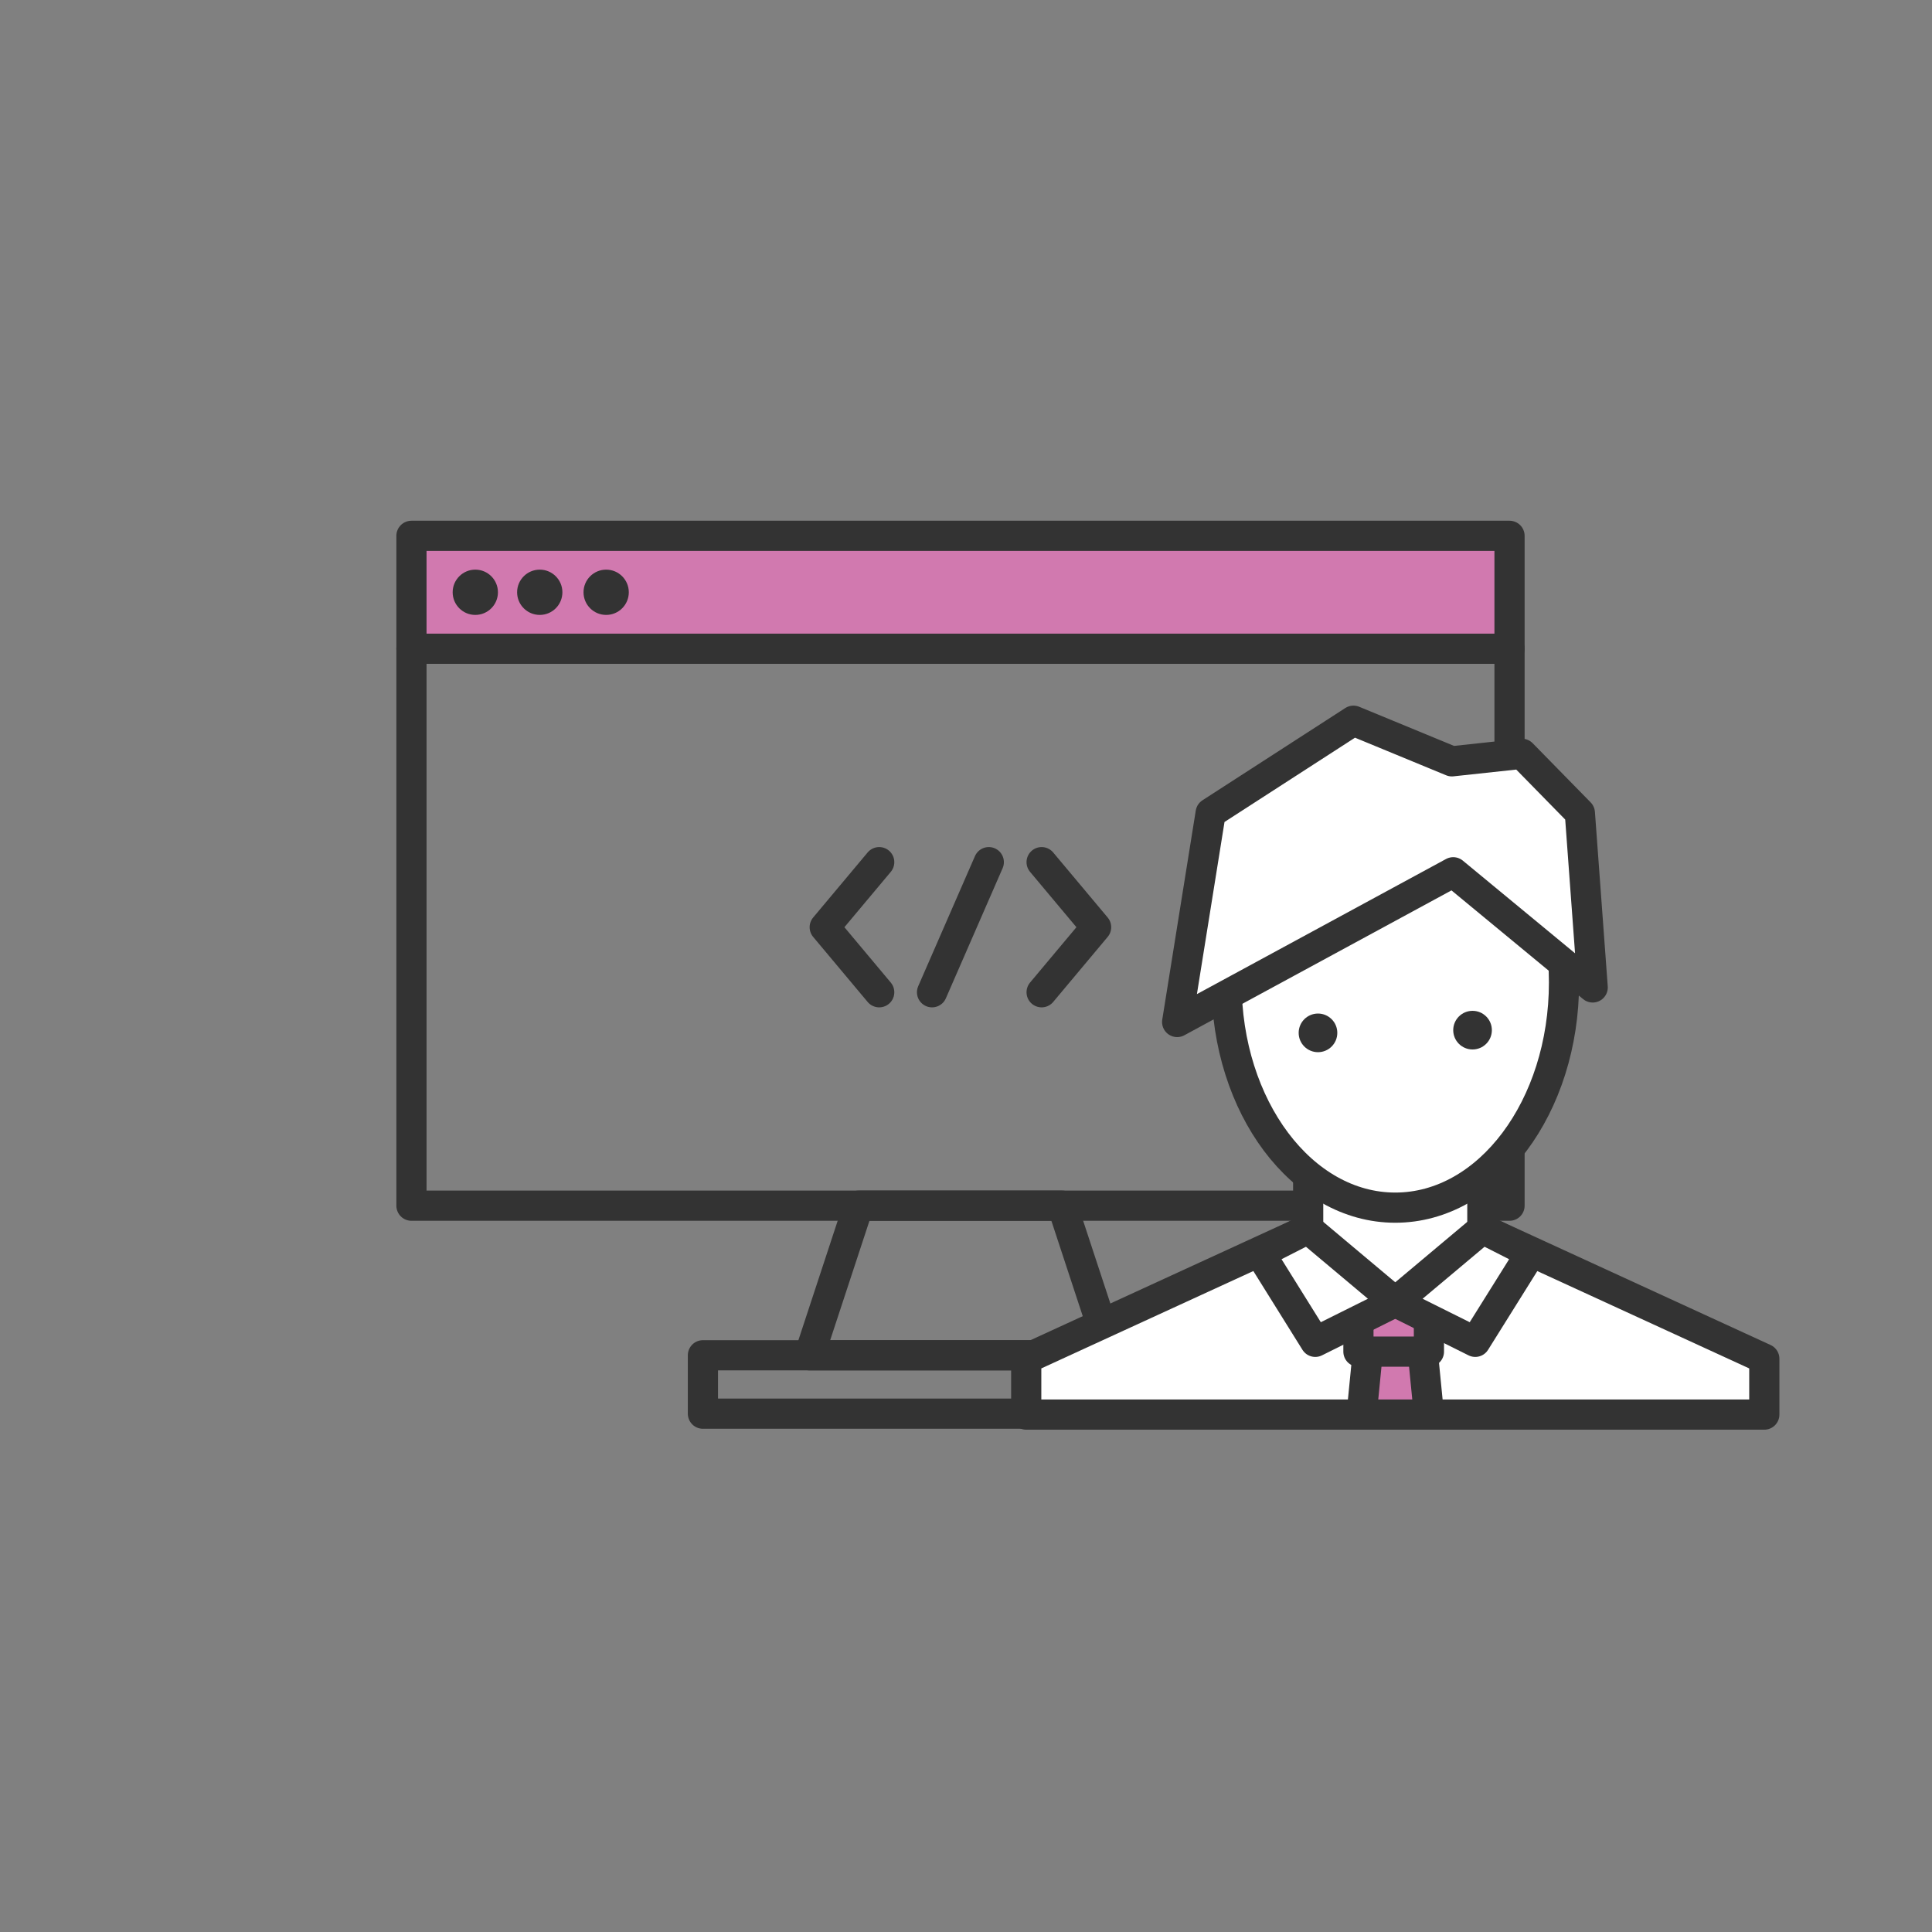 <?xml version="1.0" encoding="UTF-8"?><svg id="b" xmlns="http://www.w3.org/2000/svg" viewBox="0 0 128 128"><rect x="0" y="0" width="128" height="128" fill="#808080" stroke="none"/><defs><style>.d,.e{fill:none;}.f{fill:#333;}.g{stroke-miterlimit:10;}.g,.h,.i,.e{stroke:#333;stroke-width:2px;}.g,.i{fill:#fff;}.h{fill:#d179af;}.h,.i,.e{stroke-linecap:round;stroke-linejoin:round;}</style></defs><g id="c"><rect class="d" width="128" height="128"/><rect class="e" x="27.26" y="42.98" width="72.75" height="36.9"/><rect class="e" x="46.57" y="89.79" width="34.13" height="3.87"/><polygon class="e" points="73.64 89.79 53.62 89.79 56.88 79.88 70.38 79.88 73.64 89.79"/><rect class="h" x="27.26" y="35.5" width="72.75" height="7.48"/><circle class="f" cx="31.49" cy="39.24" r="1.5"/><circle class="f" cx="35.76" cy="39.24" r="1.5"/><circle class="f" cx="40.16" cy="39.24" r="1.5"/><g><polyline class="e" points="58.25 57.12 54.64 61.43 58.25 65.74"/><polyline class="e" points="69.01 57.12 72.62 61.43 69.01 65.74"/><line class="e" x1="65.51" y1="57.12" x2="61.75" y2="65.74"/></g><g><polygon class="i" points="92.44 93.72 116.89 93.72 116.89 90.02 98.21 81.44 98.21 77.96 86.67 77.96 86.67 81.44 67.99 90.02 67.99 93.72 92.44 93.72"/><polygon class="h" points="94.67 93.72 90.21 93.72 90.95 86.19 93.93 86.19 94.67 93.72"/><rect class="h" x="90" y="86.19" width="4.67" height="3.36"/><ellipse class="g" cx="92.44" cy="65.09" rx="11.18" ry="14.92"/><polygon class="i" points="92.44 86.26 86.66 81.41 83.48 83.03 87.14 88.9 92.44 86.26"/><polygon class="i" points="92.44 86.26 98.22 81.41 101.41 83.03 97.74 88.9 92.44 86.26"/><polygon class="i" points="96.28 57.79 77.99 67.71 80.21 53.86 89.67 47.75 96.19 50.44 100.83 49.94 104.67 53.86 105.52 65.42 96.28 57.79"/><g><circle class="f" cx="87.32" cy="68.43" r="1.28"/><circle class="f" cx="97.56" cy="68.25" r="1.28"/></g></g></g></svg>